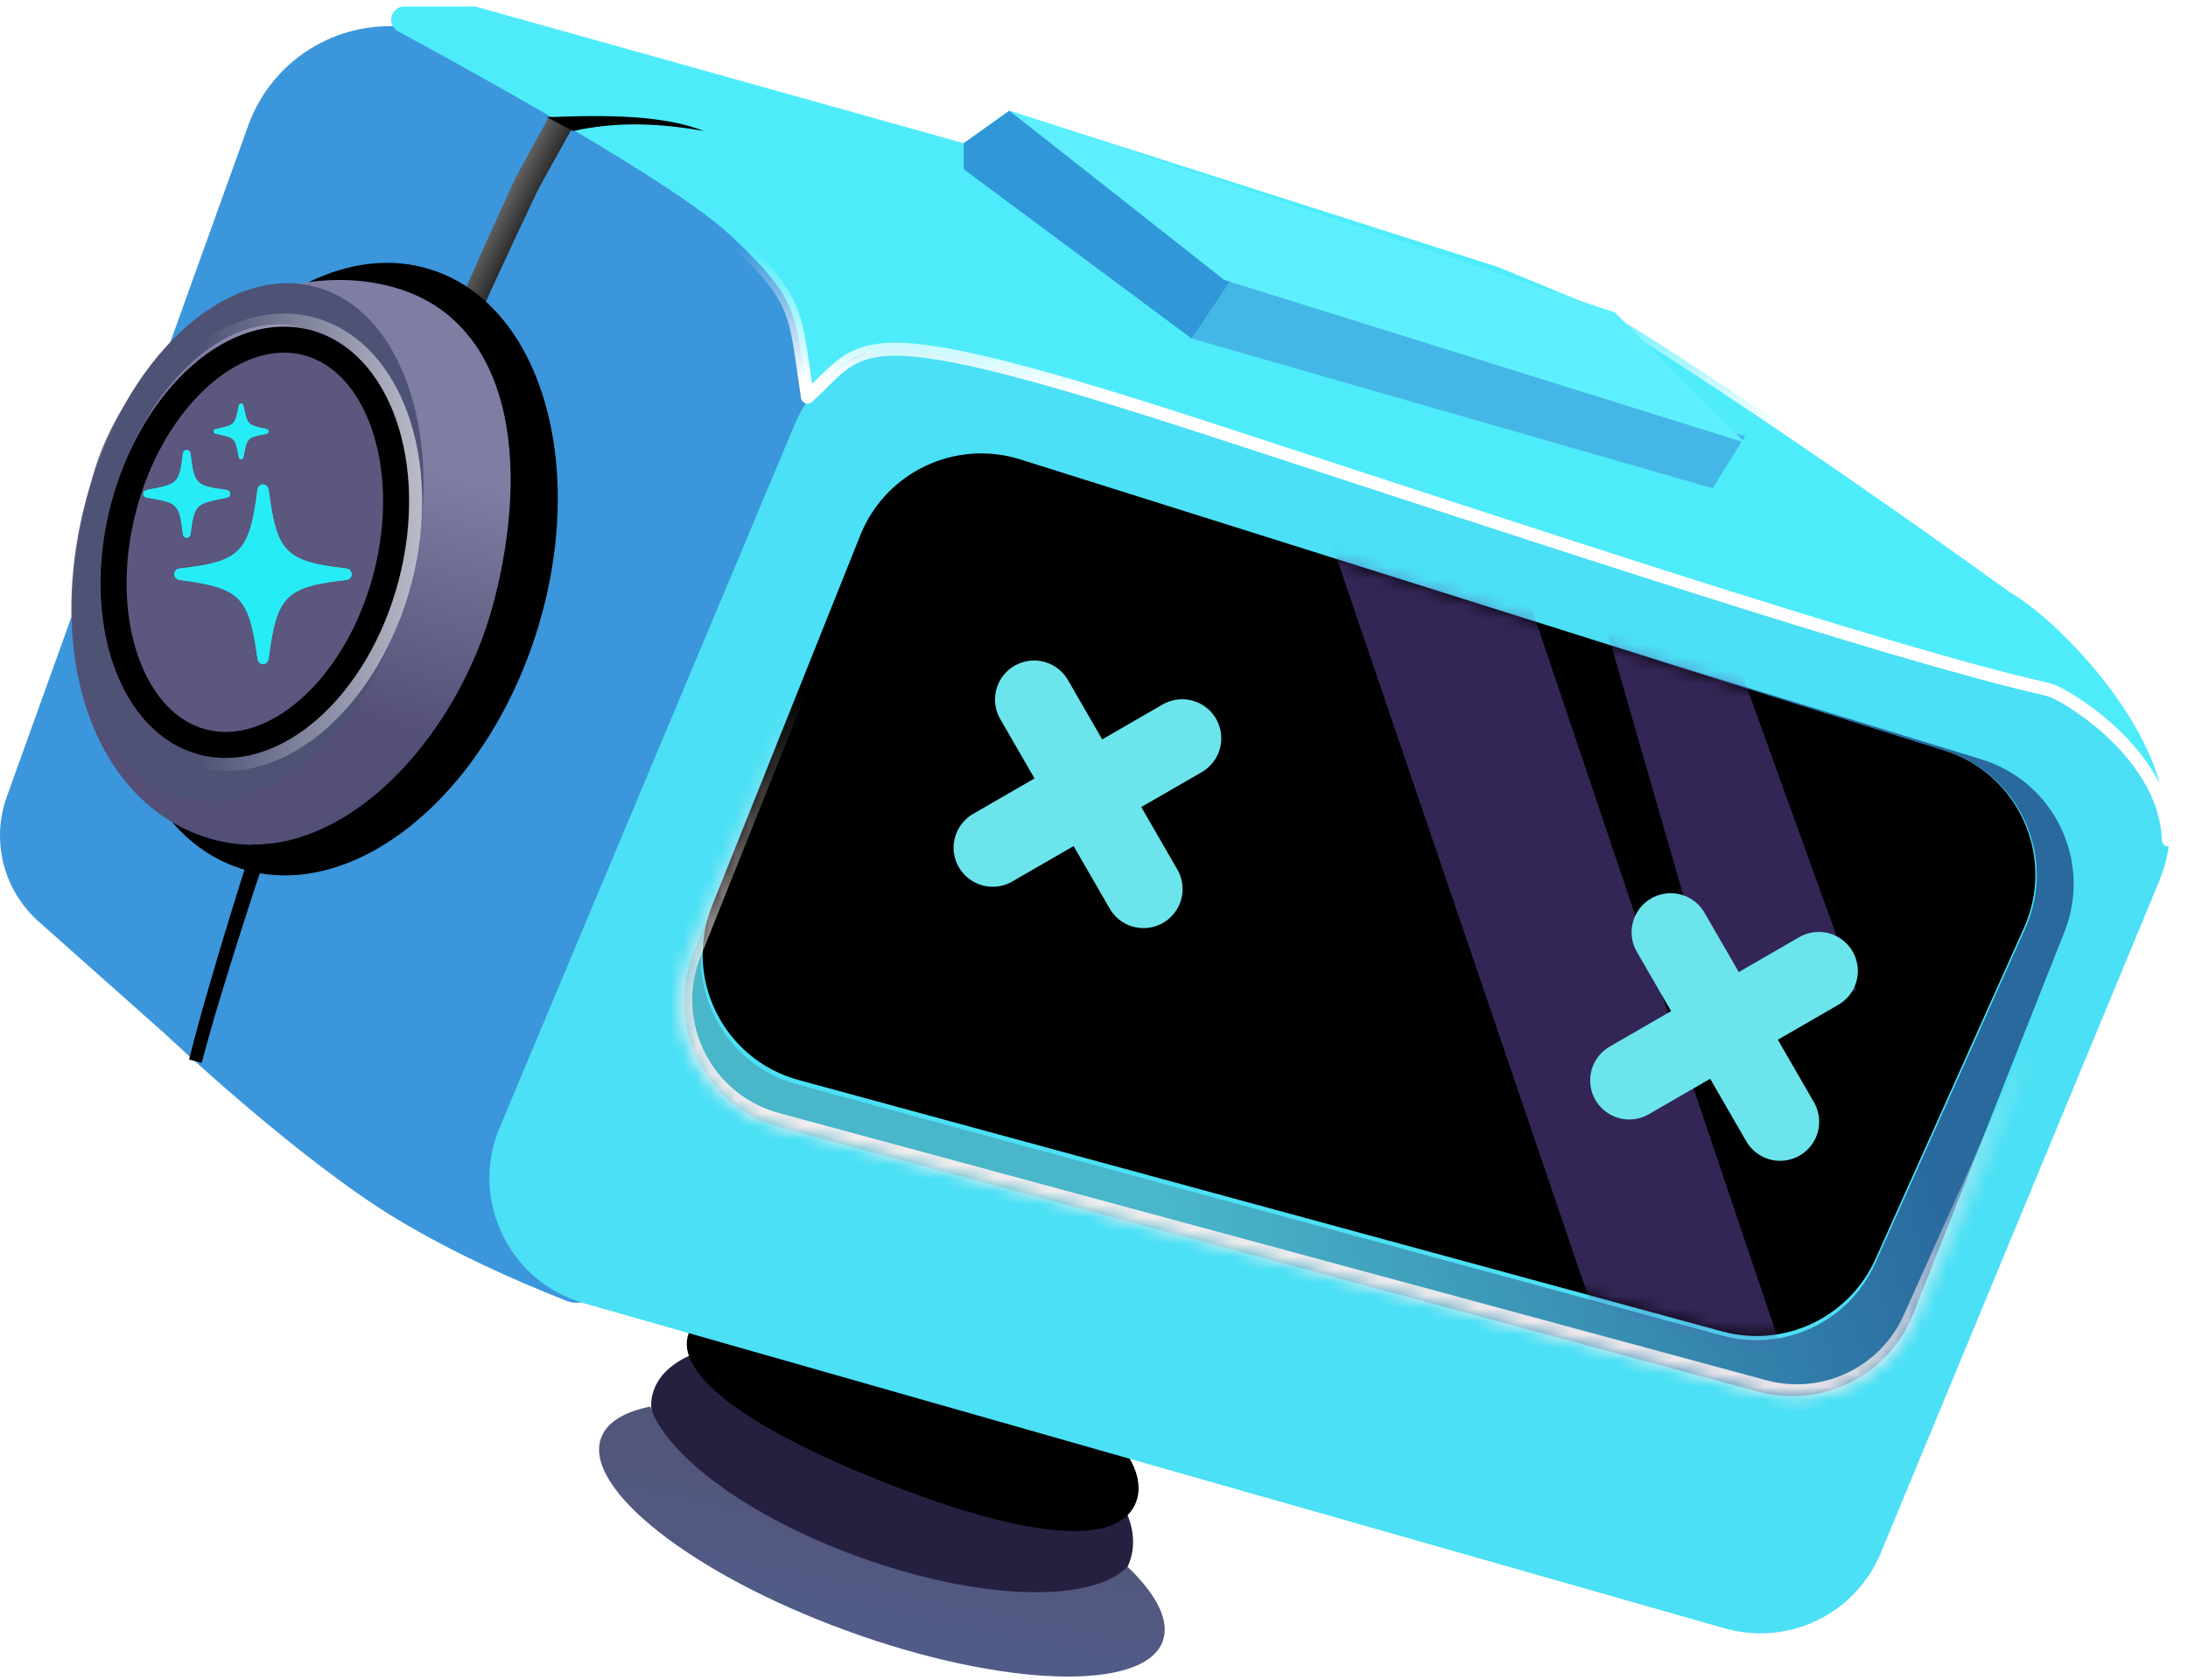 <svg width="168" height="129" viewBox="0 0 168 129" fill="none" xmlns="http://www.w3.org/2000/svg">
<path d="M52.924 104.124C55.819 107.143 61.017 110.337 67.331 112.697C74.882 115.519 82.009 116.391 86.052 115.291C87.056 116.996 87.237 118.608 86.718 119.997C85.268 123.876 78.901 124.542 66.74 119.997C54.578 115.451 48.768 110.595 50.218 106.715C50.621 105.637 51.543 104.748 52.924 104.124Z" fill="#262040"/>
<path d="M59.009 99.899C61.842 102.008 65.589 104.055 69.862 105.697C74.974 107.66 79.886 108.678 83.726 108.747C86.853 111.237 87.883 113.563 87.242 115.327C86.118 118.419 80.285 118.605 68.827 114.204C57.369 109.802 51.748 105.504 52.873 102.412C53.435 100.866 55.576 99.914 59.009 99.899Z" fill="black"/>
<path d="M49.927 108.025C51.144 111.775 57.45 116.479 65.867 119.544C75.154 122.927 83.841 123.161 86.571 120.319C88.823 122.473 89.865 124.51 89.261 126.086C87.777 129.956 76.928 129.58 65.029 125.246C53.13 120.912 44.686 114.262 46.169 110.392C46.623 109.208 47.956 108.422 49.927 108.025Z" fill="url(#paint0_linear_91_375)"/>
<path d="M24.188 3.531C26.339 2.302 28.829 1.799 31.288 2.096L47 4L58.305 13.044C59.094 13.675 60 14.143 60.972 14.421C64.244 15.356 66.5 18.346 66.5 21.749V34.66C66.5 36.534 66.124 38.389 65.394 40.115L45.292 87.629C44.77 88.864 44.5 90.191 44.5 91.532V95.162C44.5 95.781 44.77 96.37 45.24 96.773C46.964 98.252 45.575 100.718 43.462 99.888C39.522 98.339 34.824 96.237 30.5 93.638C22.881 89.057 12.715 79.441 12.687 79.415L2.961 70.769C1.078 69.095 0 66.695 0 64.176C3.28674e-05 63.158 0.176 62.148 0.521 61.19L19.062 9.634C19.99 7.054 21.808 4.891 24.188 3.531Z" fill="#3C96DB"/>
<path d="M65.593 40.931C67.634 35.83 73.263 33.164 78.503 34.819L150.414 57.523C156.404 59.414 159.405 66.106 156.832 71.836L145.414 97.27C143.296 101.989 138.055 104.462 133.066 103.097L61.177 83.439C55.129 81.785 51.869 75.232 54.198 69.41L65.593 40.931Z" fill="black" stroke="black"/>
<path d="M61.023 32.585C63.023 27.817 68.328 25.359 73.258 26.918L159.602 54.213C165.193 55.98 168.071 62.158 165.826 67.575L144.41 119.268C142.467 123.959 137.315 126.45 132.431 125.058L44.841 100.091C39.075 98.447 36.042 92.134 38.361 86.605L61.023 32.585ZM78.345 35.285C73.356 33.714 67.999 36.253 66.056 41.109L54.666 69.584C52.447 75.133 55.558 81.377 61.325 82.947L132.247 102.254C136.999 103.547 141.984 101.189 143.998 96.695L155.404 71.254C157.851 65.795 154.989 59.422 149.282 57.625L78.345 35.285Z" fill="#4BE0F5"/>
<path d="M152.151 58.324C157.729 60.036 160.663 66.14 158.515 71.565L146.899 100.901C145.026 105.63 139.902 108.201 134.992 106.874L59.919 86.587C54.143 85.026 51.021 78.776 53.242 73.221L54.305 70.561C52.563 75.942 55.654 81.772 61.2 83.279L132.24 102.576C136.991 103.866 141.975 101.507 143.988 97.014L155.509 71.297C157.955 65.836 155.091 59.464 149.383 57.669L123.975 49.677L152.151 58.324Z" fill="url(#paint1_linear_91_375)"/>
<mask id="path-8-inside-1_91_375" fill="white">
<path d="M65.553 41.374C67.494 36.52 72.846 33.981 77.834 35.546L153.677 59.354C159.386 61.146 162.254 67.518 159.81 72.98L147.093 101.397C145.083 105.889 140.103 108.251 135.353 106.965L59.547 86.447C53.773 84.884 50.654 78.634 52.874 73.08L65.553 41.374Z"/>
</mask>
<path d="M65.553 41.374L66.482 41.745L66.482 41.745L65.553 41.374ZM77.834 35.546L78.133 34.592L78.133 34.592L77.834 35.546ZM153.677 59.354L153.977 58.4L153.977 58.4L153.677 59.354ZM159.81 72.98L160.723 73.388L160.723 73.388L159.81 72.98ZM147.093 101.397L146.18 100.988L146.18 100.988L147.093 101.397ZM135.353 106.965L135.092 107.93L135.092 107.93L135.353 106.965ZM59.547 86.447L59.286 87.412L59.286 87.412L59.547 86.447ZM52.874 73.08L51.946 72.709L51.946 72.709L52.874 73.08ZM65.553 41.374L66.482 41.745C68.228 37.377 73.045 35.091 77.534 36.5L77.834 35.546L78.133 34.592C72.647 32.87 66.76 35.664 64.625 41.003L65.553 41.374ZM77.834 35.546L77.534 36.5L153.378 60.308L153.677 59.354L153.977 58.4L78.133 34.592L77.834 35.546ZM153.677 59.354L153.378 60.308C158.516 61.921 161.097 67.656 158.897 72.571L159.81 72.98L160.723 73.388C163.411 67.38 160.257 60.371 153.977 58.4L153.677 59.354ZM159.81 72.98L158.897 72.571L146.18 100.988L147.093 101.397L148.006 101.805L160.723 73.388L159.81 72.98ZM147.093 101.397L146.18 100.988C144.371 105.031 139.89 107.157 135.614 106L135.353 106.965L135.092 107.93C140.317 109.345 145.795 106.746 148.006 101.805L147.093 101.397ZM135.353 106.965L135.614 106L59.809 85.481L59.547 86.447L59.286 87.412L135.092 107.93L135.353 106.965ZM59.547 86.447L59.809 85.481C54.612 84.075 51.804 78.45 53.803 73.452L52.874 73.08L51.946 72.709C49.503 78.819 52.935 85.693 59.286 87.412L59.547 86.447ZM52.874 73.08L53.803 73.452L66.482 41.745L65.553 41.374L64.625 41.003L51.946 72.709L52.874 73.08Z" fill="url(#paint2_linear_91_375)" mask="url(#path-8-inside-1_91_375)"/>
<mask id="mask0_91_375" style="mask-type:alpha" maskUnits="userSpaceOnUse" x="53" y="34" width="104" height="69">
<path opacity="0.5" d="M61.325 82.947C55.558 81.377 52.447 75.133 54.666 69.584L66.056 41.11C67.999 36.253 73.356 33.714 78.345 35.285L149.282 57.625C154.989 59.422 157.851 65.794 155.404 71.254L143.999 96.695C141.984 101.189 136.999 103.547 132.247 102.254L61.325 82.947Z" fill="#4800FF"/>
</mask>
<g mask="url(#mask0_91_375)">
<path d="M102 41L114.5 37.5L137.05 104.395L125.5 110L102 41Z" fill="#664BAB"/>
<path d="M120 36.675L127.536 34.503L142.5 76L133.041 81.918L120 36.675Z" fill="#664BAB"/>
</g>
<path d="M45.279 7.414C44.719 8.487 41.742 13.702 41.204 14.797C31.479 35.214 22.973 56.308 16.497 78.002C16.15 79.2 15.806 80.431 15.483 81.627C15.161 81.542 14.839 81.458 14.517 81.373C14.825 80.166 15.155 78.925 15.487 77.717C21.708 55.834 29.93 34.633 39.448 13.949C39.976 12.836 42.945 7.6 43.5 6.5C44.093 6.804 47 7.414 45.279 7.414Z" fill="url(#paint3_linear_91_375)"/>
<path d="M37.92 46.202C35.127 56.889 25.851 66.945 16.5 64.5C7.149 62.056 3 50 7 37C9.794 26.314 20.649 19.556 30 22C39.351 24.445 40.714 35.515 37.92 46.202Z" fill="url(#paint4_linear_91_375)"/>
<path d="M6.642 38.382C9.456 27.559 17.306 20.231 24.174 22.017C31.043 23.803 34.33 34.025 31.516 44.848C28.702 55.672 20.852 62.999 13.984 61.213C7.115 59.428 3.828 49.206 6.642 38.382ZM23.029 25.133C17.35 23.657 10.848 29.763 8.506 38.772C6.164 47.781 8.869 56.282 14.547 57.758C20.226 59.234 26.727 53.127 29.07 44.118C31.412 35.109 28.707 26.61 23.029 25.133Z" fill="#4E5375"/>
<path d="M23.555 26.303C26.193 26.989 28.283 29.216 29.444 32.482C30.603 35.742 30.787 39.935 29.66 44.272C28.532 48.608 26.329 52.181 23.729 54.464C21.125 56.751 18.215 57.678 15.577 56.992C12.94 56.306 10.85 54.08 9.689 50.814C8.531 47.554 8.347 43.361 9.474 39.024C10.601 34.687 12.805 31.115 15.404 28.832C18.009 26.544 20.918 25.618 23.555 26.303Z" fill="#5B577E" stroke="black" stroke-width="2"/>
<path d="M23.933 24.852C27.195 25.7 29.587 28.404 30.857 31.98C32.129 35.558 32.304 40.061 31.111 44.649C29.918 49.237 27.572 53.085 24.719 55.591C21.868 58.095 18.462 59.292 15.2 58.444C11.937 57.596 9.547 54.892 8.276 51.316C7.004 47.738 6.829 43.235 8.022 38.647C9.215 34.058 11.561 30.211 14.415 27.705C17.266 25.201 20.671 24.004 23.933 24.852Z" stroke="url(#paint5_linear_91_375)" stroke-opacity="0.7"/>
<path d="M23.703 21.668C26.802 20.157 30.044 19.74 33.076 20.699C41.576 23.386 45.21 35.865 41.193 48.573C37.175 61.28 27.028 69.404 18.529 66.717C16.451 66.06 14.666 64.817 13.21 63.129C14.22 63.728 15.318 64.192 16.5 64.501C25.851 66.945 35.127 56.888 37.92 46.202C40.714 35.515 39.35 24.445 30 22C27.94 21.462 25.807 21.369 23.703 21.668Z" fill="black"/>
<path d="M56 18C51.835 14.113 37.349 6.078 30.561 2.406C29.643 1.909 30.004 0.5 31.048 0.5H36.363C36.454 0.5 36.544 0.512 36.632 0.537L74 11L77.5 8.5L115 20.5L123.5 24C129.167 27.333 142.338 36.211 154.5 45C159.333 47.833 168.1 57.7 166.5 64.5C166.294 59.007 160.967 54.811 158.001 53.249C157.671 53.076 157.329 52.964 156.965 52.881C145.136 50.212 117.128 40.879 93 33C65 23.857 66.5 26.5 62 30.5C61 24 61.5 23.133 56 18Z" fill="#4EECFB"/>
<path d="M30.561 2.406L30.323 2.846L30.323 2.846L30.561 2.406ZM56 18L55.659 18.366L55.659 18.366L56 18ZM62 30.5L61.506 30.576C61.534 30.757 61.658 30.908 61.831 30.97C62.003 31.032 62.195 30.995 62.332 30.874L62 30.5ZM93 33L92.845 33.475L92.845 33.475L93 33ZM156.965 52.881L157.075 52.394L157.075 52.394L156.965 52.881ZM158.001 53.249L157.768 53.692L157.768 53.692L158.001 53.249ZM166.5 64.5L166 64.519C166.01 64.769 166.203 64.974 166.452 64.998C166.701 65.022 166.929 64.858 166.987 64.615L166.5 64.5ZM154.5 45L154.207 45.405L154.227 45.419L154.247 45.431L154.5 45ZM123.5 24L123.754 23.569L123.723 23.551L123.69 23.538L123.5 24ZM115 20.5L115.19 20.038L115.172 20.03L115.152 20.024L115 20.5ZM77.5 8.5L77.652 8.024L77.413 7.947L77.209 8.093L77.5 8.5ZM74 11L73.865 11.482L74.096 11.546L74.291 11.407L74 11ZM36.632 0.537L36.498 1.019L36.498 1.019L36.632 0.537ZM30.561 2.406L30.323 2.846C33.715 4.681 39.027 7.604 44.01 10.553C49.011 13.513 53.624 16.466 55.659 18.366L56 18L56.341 17.634C54.212 15.647 49.498 12.639 44.519 9.692C39.52 6.734 34.196 3.804 30.799 1.966L30.561 2.406ZM56 18L55.659 18.366C58.405 20.928 59.582 22.365 60.225 23.928C60.548 24.712 60.744 25.548 60.921 26.609C61.101 27.688 61.252 28.923 61.506 30.576L62 30.5L62.494 30.424C62.248 28.827 62.086 27.516 61.907 26.444C61.725 25.354 61.514 24.433 61.15 23.547C60.418 21.768 59.095 20.205 56.341 17.634L56 18ZM62 30.5L62.332 30.874C62.907 30.363 63.39 29.87 63.826 29.44C64.269 29.005 64.665 28.633 65.096 28.324C65.931 27.724 66.936 27.33 68.69 27.321C70.469 27.313 72.997 27.702 76.854 28.674C80.705 29.646 85.848 31.191 92.845 33.475L93 33L93.155 32.525C86.152 30.238 80.983 28.685 77.099 27.705C73.221 26.727 70.594 26.312 68.685 26.321C66.751 26.331 65.538 26.776 64.513 27.511C64.014 27.869 63.571 28.288 63.125 28.728C62.673 29.172 62.218 29.637 61.668 30.126L62 30.5ZM93 33L92.845 33.475C116.953 41.347 144.996 50.693 156.855 53.369L156.965 52.881L157.075 52.394C145.276 49.731 117.303 40.41 93.155 32.525L93 33ZM158.001 53.249L157.768 53.692C159.206 54.449 161.23 55.854 162.913 57.734C164.598 59.616 165.904 61.931 166 64.519L166.5 64.5L167 64.481C166.891 61.576 165.43 59.047 163.658 57.067C161.885 55.086 159.761 53.611 158.233 52.807L158.001 53.249ZM154.5 45L154.793 44.595C142.628 35.804 129.441 26.915 123.754 23.569L123.5 24L123.246 24.431C128.892 27.752 142.047 36.618 154.207 45.405L154.5 45ZM123.5 24L123.69 23.538L115.19 20.038L115 20.5L114.81 20.962L123.31 24.462L123.5 24ZM115 20.5L115.152 20.024L77.652 8.024L77.5 8.5L77.348 8.976L114.848 20.976L115 20.5ZM77.5 8.5L77.209 8.093L73.709 10.593L74 11L74.291 11.407L77.791 8.907L77.5 8.5ZM74 11L74.135 10.518L36.767 0.056L36.632 0.537L36.498 1.019L73.865 11.482L74 11ZM36.363 0.5V0H31.048V0.5V1H36.363V0.5ZM154.5 45L154.247 45.431C156.588 46.803 159.938 49.923 162.504 53.551C163.784 55.361 164.855 57.279 165.508 59.148C166.161 61.02 166.384 62.809 166.013 64.385L166.5 64.5L166.987 64.615C167.416 62.791 167.143 60.797 166.452 58.818C165.76 56.836 164.637 54.835 163.321 52.974C160.695 49.261 157.246 46.03 154.753 44.569L154.5 45ZM36.632 0.537L36.767 0.056C36.635 0.019 36.499 0 36.363 0V0.5V1C36.408 1 36.454 1.006 36.498 1.019L36.632 0.537ZM156.965 52.881L156.855 53.369C157.188 53.444 157.486 53.544 157.768 53.692L158.001 53.249L158.233 52.807C157.855 52.608 157.469 52.483 157.075 52.394L156.965 52.881ZM30.561 2.406L30.799 1.966C30.342 1.719 30.517 1 31.048 1V0.5V0C29.49 0 28.944 2.1 30.323 2.846L30.561 2.406Z" fill="url(#paint6_linear_91_375)"/>
<path d="M91.5 26L131.5 37.5L134 33.5L94 21.5L91.5 26Z" fill="#45B7E7"/>
<path d="M94.5 21.5L77.5 8.5L74 11V13L82.75 19.5L91.5 26L94.5 21.5Z" fill="#3098D9"/>
<path d="M77.5 8.5L124 24L134 34L94 21.5L77.5 8.5Z" fill="#5DEFFD"/>
<path d="M53.52 9.869C50.193 8.752 45.759 8.86 42 9L44 10.063C47.19 9.374 50.067 9.424 53.496 9.966C53.686 9.997 53.877 10.029 54.071 10.063C53.886 9.997 53.703 9.932 53.52 9.869Z" fill="black"/>
<path d="M18.516 35.261C18.619 35.261 18.671 35.2 18.697 35.103C18.965 33.639 18.948 33.604 20.453 33.315C20.557 33.297 20.617 33.236 20.617 33.131C20.617 33.025 20.557 32.964 20.453 32.947C18.957 32.64 19 32.605 18.697 31.158C18.671 31.061 18.619 31 18.516 31C18.412 31 18.36 31.061 18.334 31.158C18.031 32.605 18.083 32.64 16.578 32.947C16.483 32.964 16.414 33.025 16.414 33.131C16.414 33.236 16.483 33.297 16.578 33.315C18.083 33.622 18.066 33.639 18.334 35.103C18.36 35.2 18.412 35.261 18.516 35.261ZM14.33 41.294C14.494 41.294 14.607 41.188 14.624 41.031C14.935 38.69 15.013 38.69 17.4 38.225C17.556 38.199 17.668 38.093 17.668 37.927C17.668 37.769 17.556 37.655 17.4 37.629C15.013 37.295 14.927 37.217 14.624 34.832C14.607 34.674 14.494 34.56 14.33 34.56C14.174 34.56 14.062 34.674 14.044 34.84C13.759 37.19 13.638 37.181 11.268 37.629C11.112 37.664 11 37.769 11 37.927C11 38.102 11.112 38.199 11.303 38.225C13.655 38.611 13.759 38.672 14.044 41.013C14.062 41.188 14.174 41.294 14.33 41.294ZM20.194 51C20.418 51 20.583 50.833 20.626 50.597C21.24 45.792 21.906 45.064 26.593 44.538C26.836 44.512 27 44.328 27 44.099C27 43.872 26.836 43.696 26.593 43.661C21.906 43.135 21.24 42.407 20.626 37.602C20.583 37.366 20.418 37.208 20.194 37.208C19.969 37.208 19.804 37.366 19.77 37.602C19.156 42.407 18.481 43.135 13.802 43.661C13.551 43.696 13.387 43.872 13.387 44.099C13.387 44.328 13.551 44.512 13.802 44.538C18.472 45.16 19.121 45.8 19.77 50.597C19.804 50.833 19.969 51 20.194 51Z" fill="#26ECF5"/>
<g style="mix-blend-mode:plus-lighter" filter="url(#filter0_f_91_375)">
<path d="M18.516 35.261C18.619 35.261 18.671 35.2 18.697 35.103C18.965 33.639 18.948 33.604 20.453 33.315C20.557 33.297 20.617 33.236 20.617 33.131C20.617 33.025 20.557 32.964 20.453 32.947C18.957 32.64 19 32.605 18.697 31.158C18.671 31.061 18.619 31 18.516 31C18.412 31 18.36 31.061 18.334 31.158C18.031 32.605 18.083 32.64 16.578 32.947C16.483 32.964 16.414 33.025 16.414 33.131C16.414 33.236 16.483 33.297 16.578 33.315C18.083 33.622 18.066 33.639 18.334 35.103C18.36 35.2 18.412 35.261 18.516 35.261ZM14.33 41.294C14.494 41.294 14.607 41.188 14.624 41.031C14.935 38.69 15.013 38.69 17.4 38.225C17.556 38.199 17.668 38.093 17.668 37.927C17.668 37.769 17.556 37.655 17.4 37.629C15.013 37.295 14.927 37.217 14.624 34.832C14.607 34.674 14.494 34.56 14.33 34.56C14.174 34.56 14.062 34.674 14.044 34.84C13.759 37.19 13.638 37.181 11.268 37.629C11.112 37.664 11 37.769 11 37.927C11 38.102 11.112 38.199 11.303 38.225C13.655 38.611 13.759 38.672 14.044 41.013C14.062 41.188 14.174 41.294 14.33 41.294ZM20.194 51C20.418 51 20.583 50.833 20.626 50.597C21.24 45.792 21.906 45.064 26.593 44.538C26.836 44.512 27 44.328 27 44.099C27 43.872 26.836 43.696 26.593 43.661C21.906 43.135 21.24 42.407 20.626 37.602C20.583 37.366 20.418 37.208 20.194 37.208C19.969 37.208 19.804 37.366 19.77 37.602C19.156 42.407 18.481 43.135 13.802 43.661C13.551 43.696 13.387 43.872 13.387 44.099C13.387 44.328 13.551 44.512 13.802 44.538C18.472 45.16 19.121 45.8 19.77 50.597C19.804 50.833 19.969 51 20.194 51Z" fill="#26ECF5"/>
</g>
<line x1="79.4" y1="53.726" x2="87.802" y2="68.278" stroke="#6BE5EB" stroke-width="6" stroke-linecap="round"/>
<line x1="76.22" y1="65.103" x2="90.772" y2="56.702" stroke="#6BE5EB" stroke-width="6" stroke-linecap="round"/>
<line x1="128.278" y1="71.598" x2="136.68" y2="86.15" stroke="#6BE5EB" stroke-width="6" stroke-linecap="round"/>
<line x1="125.098" y1="82.975" x2="139.65" y2="74.573" stroke="#6BE5EB" stroke-width="6" stroke-linecap="round"/>
<defs>
<filter id="filter0_f_91_375" x="7" y="27" width="24" height="28" filterUnits="userSpaceOnUse" color-interpolation-filters="sRGB">
<feFlood flood-opacity="0" result="BackgroundImageFix"/>
<feBlend mode="normal" in="SourceGraphic" in2="BackgroundImageFix" result="shape"/>
<feGaussianBlur stdDeviation="2" result="effect1_foregroundBlur_91_375"/>
</filter>
<linearGradient id="paint0_linear_91_375" x1="70.569" y1="115.659" x2="68.621" y2="125.154" gradientUnits="userSpaceOnUse">
<stop stop-color="#53567B"/>
<stop offset="1" stop-color="#505B87"/>
</linearGradient>
<linearGradient id="paint1_linear_91_375" x1="147.692" y1="84.336" x2="92.084" y2="100.482" gradientUnits="userSpaceOnUse">
<stop stop-color="#29699E"/>
<stop offset="1" stop-color="#49B6C9"/>
</linearGradient>
<linearGradient id="paint2_linear_91_375" x1="124" y1="71" x2="114.5" y2="104" gradientUnits="userSpaceOnUse">
<stop stop-color="#FFF1F1" stop-opacity="0"/>
<stop offset="1" stop-color="#FFF1F1"/>
</linearGradient>
<linearGradient id="paint3_linear_91_375" x1="31" y1="39.5" x2="25" y2="36.5" gradientUnits="userSpaceOnUse">
<stop/>
<stop offset="1" stop-color="#A9A9A9"/>
</linearGradient>
<linearGradient id="paint4_linear_91_375" x1="29.467" y1="55.901" x2="35" y2="36.5" gradientUnits="userSpaceOnUse">
<stop stop-color="#534F76"/>
<stop offset="1" stop-color="#7F7DA2"/>
</linearGradient>
<linearGradient id="paint5_linear_91_375" x1="35" y1="58" x2="15.326" y2="57.96" gradientUnits="userSpaceOnUse">
<stop stop-color="white"/>
<stop offset="1" stop-color="white" stop-opacity="0"/>
</linearGradient>
<linearGradient id="paint6_linear_91_375" x1="88" y1="20.5" x2="87.5" y2="30.5" gradientUnits="userSpaceOnUse">
<stop stop-color="white" stop-opacity="0"/>
<stop offset="1" stop-color="white"/>
</linearGradient>
</defs>
</svg>
